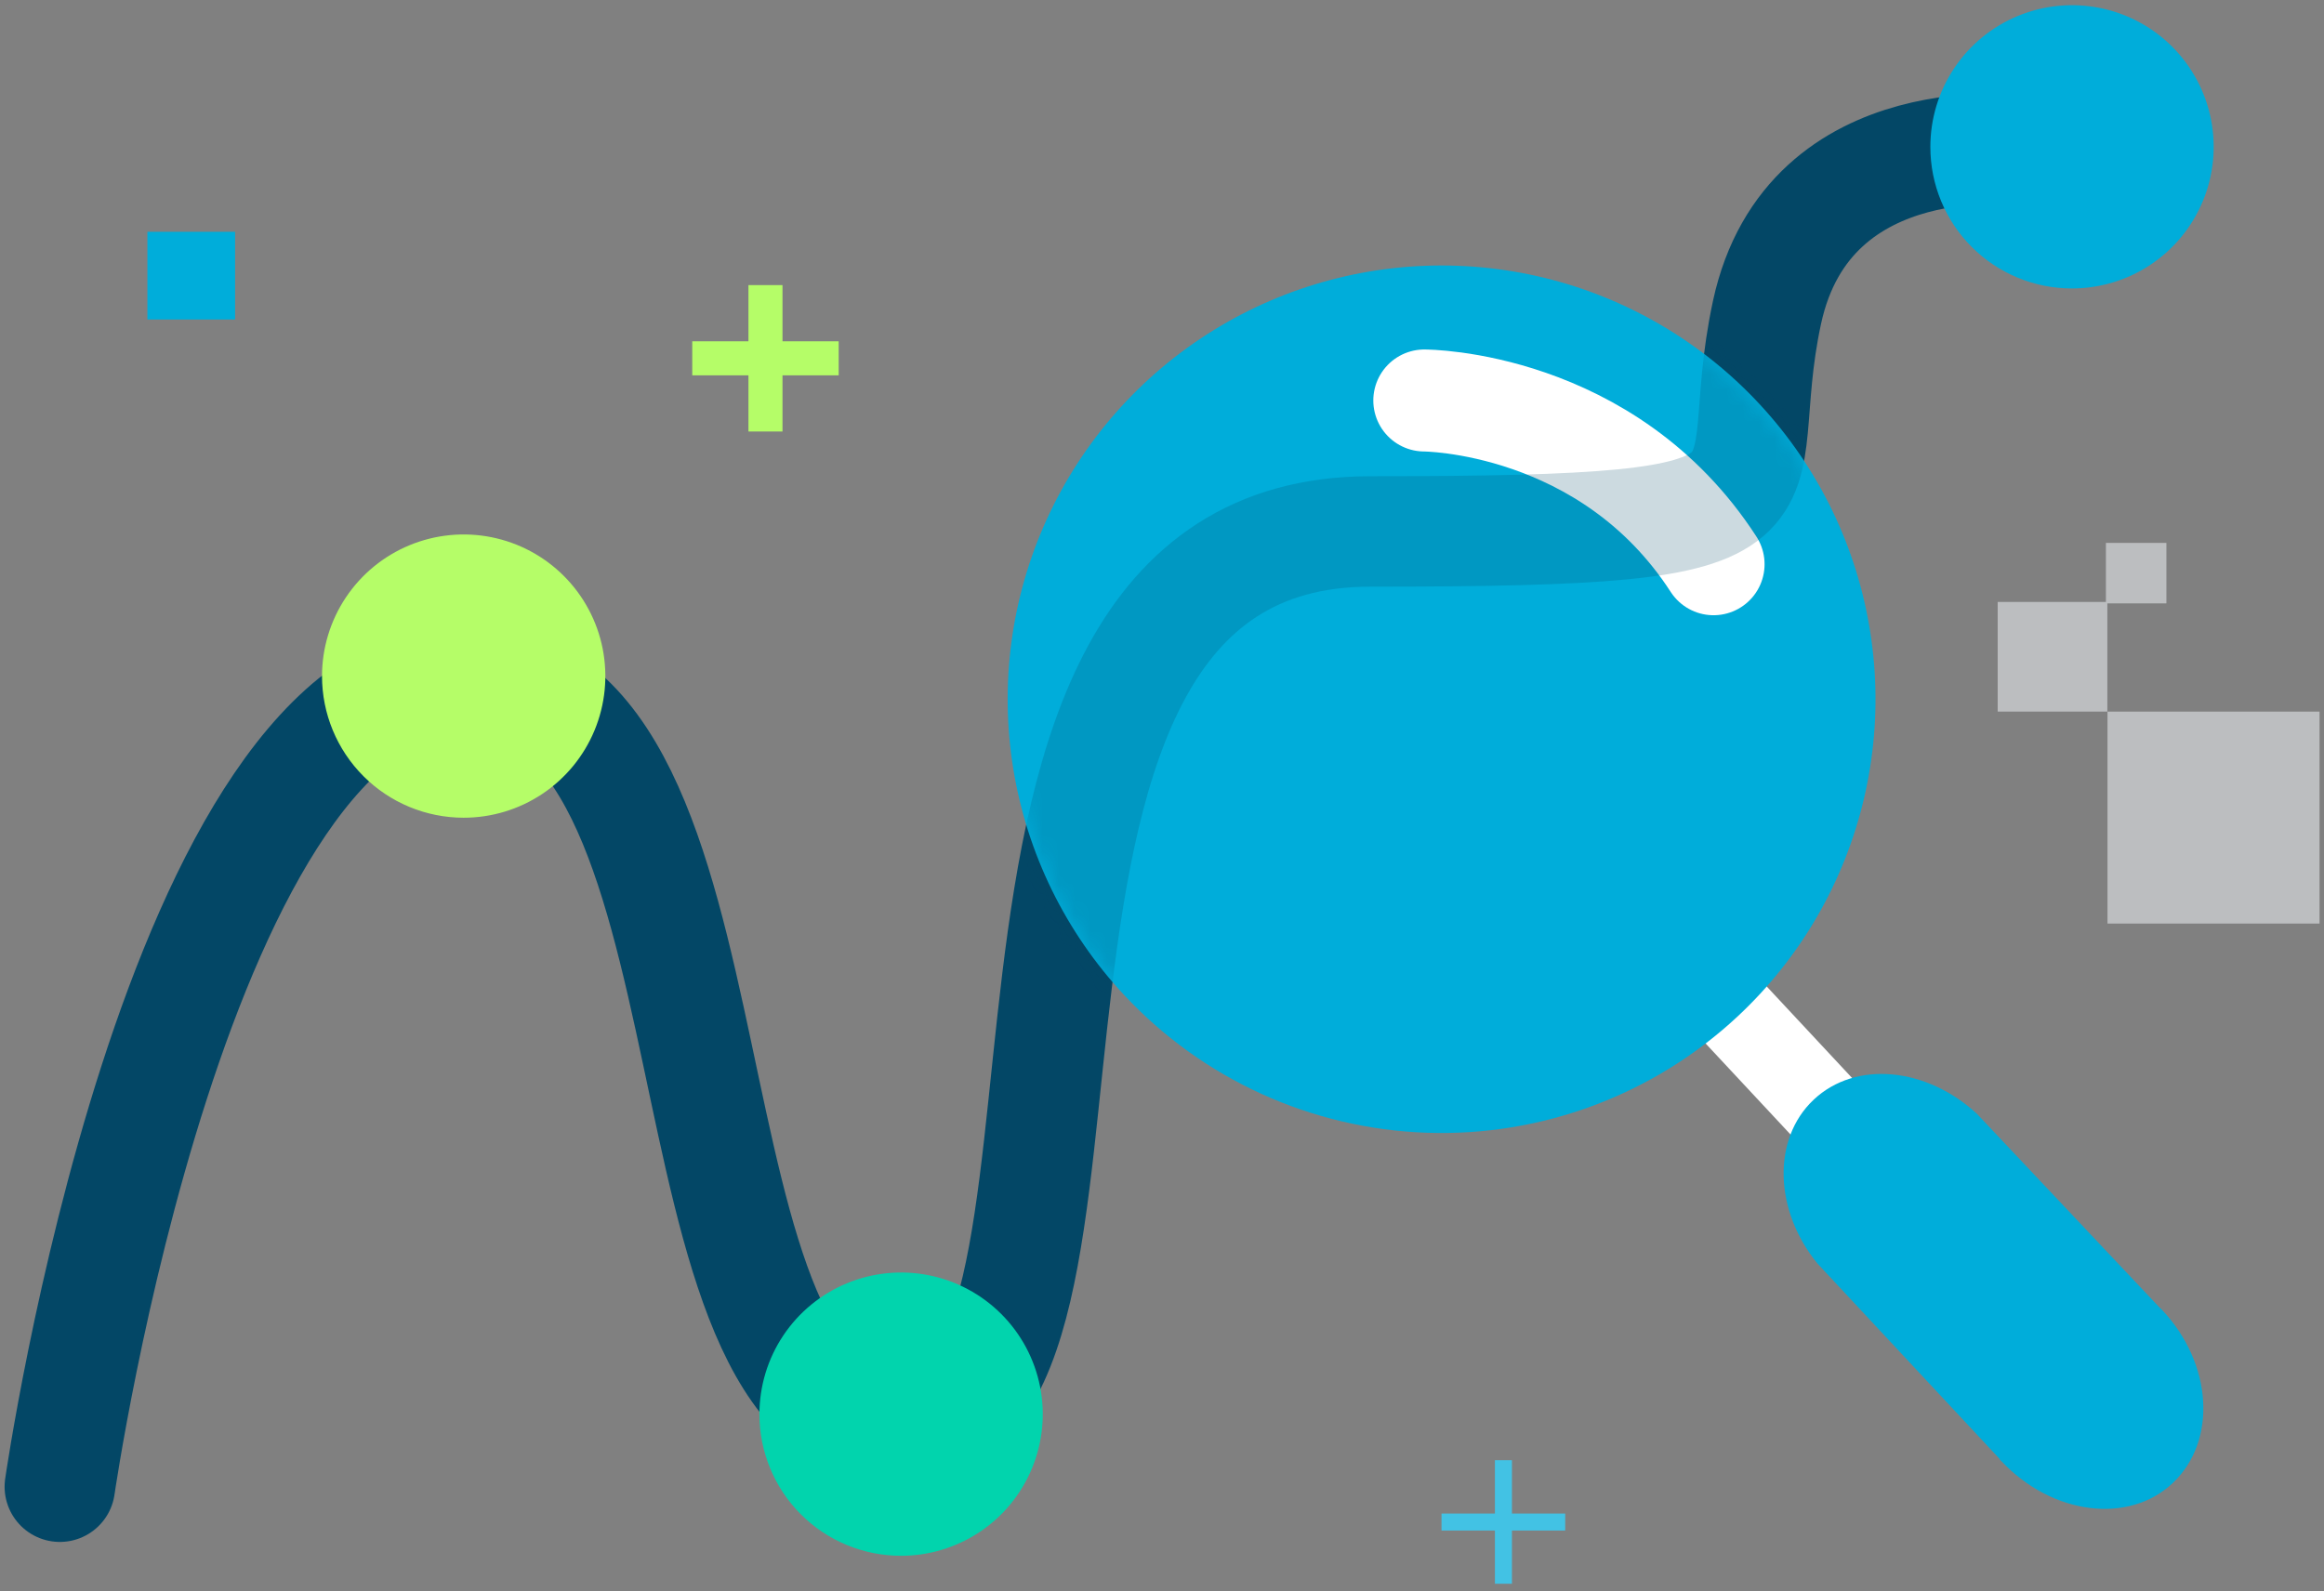 <svg width="146" height="100" viewBox="0 0 146 100" fill="none" xmlns="http://www.w3.org/2000/svg">
<rect x="0" y="0" width="146" height="100" fill="#808080" stroke="none"/>
<g clip-path="url(#clip0_54926_74353)">
<path d="M3.759 93.427C3.759 93.427 11.079 42.587 29.239 42.587C47.709 42.587 40.489 89.817 56.569 89.817C72.649 89.817 56.889 33.397 86.089 33.397C115.289 33.397 108.389 31.757 111.009 19.627C113.629 7.497 127.419 9.457 127.419 9.457" stroke="#034766" stroke-width="6.94" stroke-linecap="round"/>
<path d="M29.119 51.387C30.88 51.389 32.602 50.868 34.067 49.892C35.532 48.915 36.674 47.526 37.349 45.899C38.024 44.273 38.202 42.483 37.86 40.756C37.517 39.029 36.67 37.443 35.426 36.197C34.182 34.951 32.596 34.102 30.869 33.758C29.143 33.414 27.353 33.59 25.726 34.263C24.099 34.936 22.709 36.077 21.73 37.541C20.752 39.005 20.23 40.726 20.23 42.487C20.23 44.845 21.166 47.108 22.833 48.776C24.5 50.445 26.761 51.384 29.119 51.387" fill="#B5FD68"/>
<path d="M56.599 97.767C58.36 97.769 60.082 97.248 61.547 96.271C63.013 95.294 64.155 93.904 64.83 92.277C65.504 90.65 65.682 88.86 65.339 87.133C64.996 85.405 64.148 83.819 62.902 82.573C61.657 81.328 60.07 80.48 58.343 80.137C56.616 79.794 54.825 79.971 53.199 80.646C51.572 81.321 50.182 82.463 49.205 83.928C48.228 85.393 47.707 87.115 47.709 88.877C47.709 91.234 48.646 93.496 50.313 95.163C51.98 96.83 54.241 97.767 56.599 97.767" fill="#01D4AD"/>
<path d="M106.804 57.504L102.965 61.084L117.621 76.801L121.461 73.22L106.804 57.504Z" fill="white"/>
<path d="M125.609 91.667C125.609 91.717 125.689 91.777 125.739 91.827C128.909 95.197 133.739 95.827 136.519 93.177C139.299 90.527 138.999 85.687 135.829 82.317L135.679 82.177L124.199 69.997C121.039 67.067 116.579 66.617 113.939 69.107C111.299 71.597 111.469 76.107 114.189 79.417L125.609 91.667Z" fill="#00ADDA"/>
<path d="M109.159 63.877C113.101 60.199 115.864 55.435 117.099 50.187C118.334 44.939 117.985 39.442 116.096 34.392C114.207 29.343 110.863 24.967 106.487 21.817C102.111 18.668 96.899 16.887 91.511 16.7C86.123 16.512 80.8 17.927 76.216 20.765C71.632 23.602 67.992 27.736 65.757 32.642C63.522 37.548 62.791 43.007 63.659 48.328C64.526 53.649 66.952 58.594 70.629 62.537C75.562 67.822 82.391 70.931 89.616 71.183C96.841 71.434 103.871 68.806 109.159 63.877" fill="#00ADDA"/>
<path d="M89.48 25.167C89.48 25.167 100.99 25.167 107.65 35.457" stroke="white" stroke-width="6.41" stroke-linecap="round"/>
<path d="M130.16 18.127C131.921 18.128 133.643 17.608 135.108 16.631C136.573 15.654 137.715 14.264 138.39 12.637C139.065 11.01 139.242 9.22 138.899 7.493C138.556 5.765 137.708 4.179 136.463 2.933C135.218 1.688 133.631 0.84 131.903 0.497C130.176 0.154 128.386 0.331 126.759 1.006C125.132 1.681 123.743 2.823 122.765 4.288C121.788 5.753 121.268 7.475 121.27 9.237C121.27 11.594 122.206 13.856 123.873 15.523C125.54 17.19 127.802 18.127 130.16 18.127" fill="#00ADDA"/>
<mask id="mask0_54926_74353" style="mask-type:alpha" maskUnits="userSpaceOnUse" x="63" y="16" width="55" height="56">
<path d="M109.16 63.877C113.102 60.199 115.865 55.435 117.1 50.187C118.335 44.939 117.986 39.442 116.097 34.392C114.208 29.343 110.864 24.967 106.488 21.817C102.112 18.668 96.9 16.887 91.512 16.7C86.124 16.512 80.801 17.927 76.217 20.765C71.633 23.602 67.993 27.736 65.758 32.642C63.523 37.548 62.792 43.007 63.66 48.328C64.527 53.649 66.953 58.594 70.63 62.537C75.563 67.822 82.392 70.931 89.617 71.183C96.843 71.434 103.872 68.806 109.16 63.877" fill="#00ADDA"/>
</mask>
<g mask="url(#mask0_54926_74353)">
<path d="M3.76 93.427C3.76 93.427 11.08 42.587 29.24 42.587C47.71 42.587 40.49 89.817 56.57 89.817C72.65 89.817 56.89 33.397 86.09 33.397C115.29 33.397 108.39 31.757 111.01 19.627C113.63 7.497 127.42 9.457 127.42 9.457" stroke="#034766" stroke-opacity="0.2" stroke-width="6.94" stroke-linecap="round"/>
</g>
<path d="M48.089 17.917V27.117" stroke="#B5FD68" stroke-width="2.14"/>
<path d="M52.689 22.517H43.489" stroke="#B5FD68" stroke-width="2.14"/>
<path d="M94.449 91.757V99.527" stroke="#42C2E4" stroke-width="1.07"/>
<path d="M98.33 95.647H90.56" stroke="#42C2E4" stroke-width="1.07"/>
<path d="M14.77 14.567H9.26V20.077H14.77V14.567Z" fill="#00ADDA"/>
<path d="M132.389 37.827H125.499V44.717H132.389V37.827Z" fill="#BCBEC0"/>
<path d="M136.099 34.117H132.299V37.917H136.099V34.117Z" fill="#BCBEC0"/>
<path d="M145.719 44.717H132.399V58.037H145.719V44.717Z" fill="#BCBEC0"/>
</g>
<defs>
<clipPath id="clip0_54926_74353">
<rect width="145.44" height="99.19" fill="white" transform="translate(0.279 0.337)"/>
</clipPath>
</defs>
</svg>
